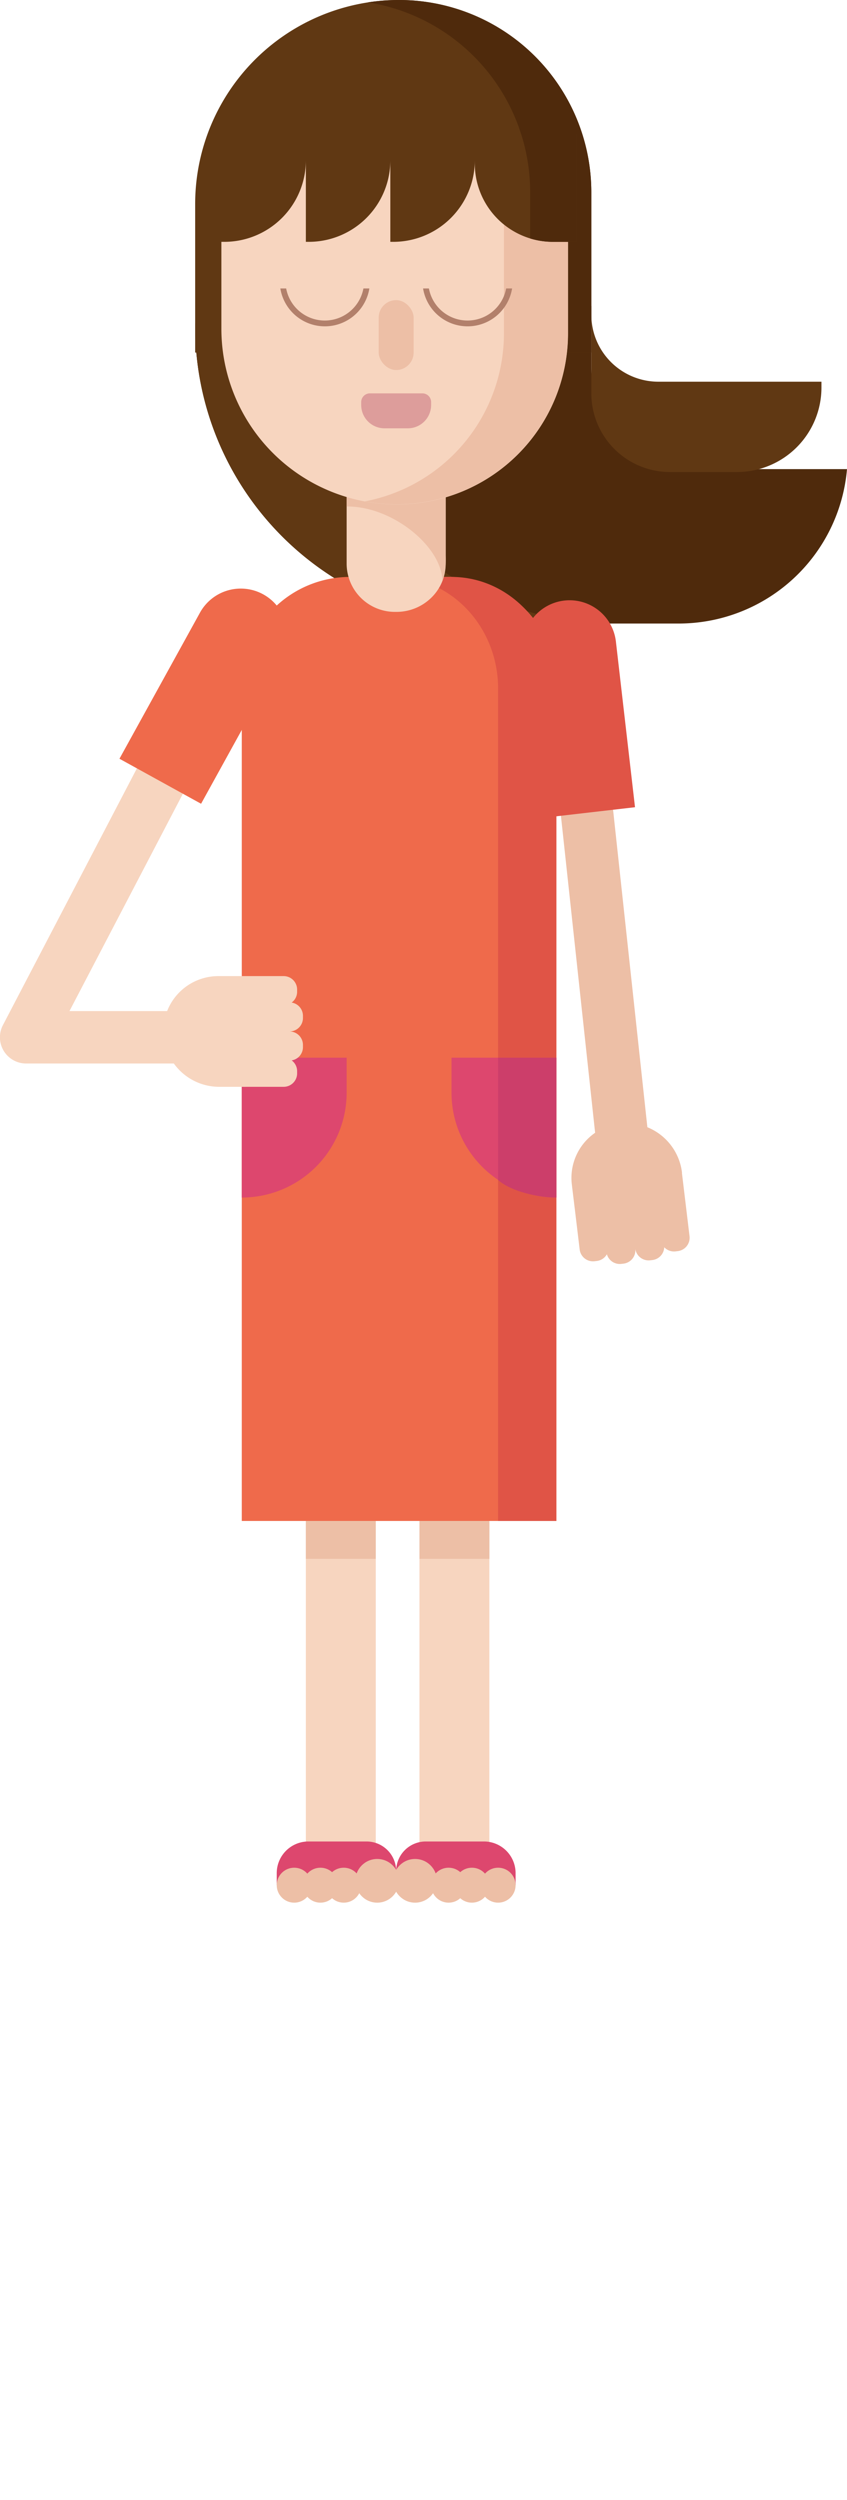 <svg id="Camada_1" data-name="Camada 1" xmlns="http://www.w3.org/2000/svg" viewBox="0 0 290.77 858"><defs><style>.cls-1{fill:#4f2a0c;}.cls-2{fill:#edbfa6;}.cls-3{fill:#603813;}.cls-4{fill:#ef6a4b;}.cls-5{fill:#e05446;}.cls-6{fill:#f7d5bf;}.cls-7{fill:#dd476e;}.cls-8{fill:#cc3e6a;}.cls-9{fill:#dd9d9b;}.cls-10{fill:#b2806b;}</style></defs><title>boneco3</title><path class="cls-1" d="M238,161a35,35,0,0,1-35-35V105H74a7,7,0,0,0-7,7h0A102,102,0,0,0,169,214h64a58,58,0,0,0,57.77-53H238Z"/><path class="cls-2" d="M236.72,424.31l-2.6-21.6h0l0-.34a19.26,19.26,0,0,0-11.88-15.5L204,218.09,186.09,220l18.21,168.77a18.82,18.82,0,0,0-8,17.69l0.09,0.78h0l0.85,7,0.11,0.88L199,428.86a4.62,4.62,0,0,0,5.14,4l0.75-.09a4.6,4.6,0,0,0,3.45-2.3,4.61,4.61,0,0,0,5,3.3l0.75-.09a4.62,4.62,0,0,0,4-5.14,4.62,4.62,0,0,0,5.14,4l0.75-.09a4.61,4.61,0,0,0,4.05-4.39,4.6,4.6,0,0,0,3.9,1.42l0.75-.09A4.62,4.62,0,0,0,236.72,424.31Z"/><path class="cls-3" d="M108,112h0a7,7,0,0,1,7-7H74a7,7,0,0,0-7,7h0A102,102,0,0,0,169,214h41A102,102,0,0,1,108,112Z"/><path class="cls-3" d="M137,0h0a66,66,0,0,1,66,66v55a0,0,0,0,1,0,0H67a0,0,0,0,1,0,0V70A70,70,0,0,1,137,0Z"/><path class="cls-1" d="M137,0h0a70.53,70.53,0,0,0-10.68.81A66,66,0,0,1,182,66v55h21V66A66,66,0,0,0,137,0Z"/><path class="cls-4" d="M120.17,198h33.67A37.17,37.17,0,0,1,191,235.17V522a0,0,0,0,1,0,0H83a0,0,0,0,1,0,0V235.17A37.17,37.17,0,0,1,120.17,198Z"/><path class="cls-5" d="M155,198H135c19.88,0,36,17.18,36,38.37V522h20V236.37C191,215.18,174.88,198,155,198Z"/><path class="cls-6" d="M148.14,205.06A17.07,17.07,0,0,1,136,210h-0.23A16.57,16.57,0,0,1,119,193.45V156h34v37.45a16.29,16.29,0,0,1-4.86,11.61"/><path class="cls-2" d="M119,156v17.83c15.73-.16,32.7,13.81,32.87,25.57a23.94,23.94,0,0,0,1.13-8.75V156H119Z"/><path class="cls-6" d="M76.56,48H194.44a0.56,0.56,0,0,1,.56.56v65.86a58.7,58.7,0,0,1-58.7,58.7h0A60.3,60.3,0,0,1,76,112.82V48.56A0.56,0.56,0,0,1,76.56,48Z"/><path class="cls-2" d="M194.44,48h-22a0.56,0.56,0,0,1,.56.56v65.85a58.71,58.71,0,0,1-47.74,57.66,60,60,0,0,0,11,1h0a58.7,58.7,0,0,0,58.7-58.7V48.56A0.56,0.56,0,0,0,194.44,48Z"/><rect class="cls-6" x="105" y="522" width="24" height="111"/><rect class="cls-6" x="144" y="522" width="24" height="111"/><rect class="cls-2" x="105" y="522" width="24" height="13"/><rect class="cls-2" x="144" y="522" width="24" height="13"/><path class="cls-3" d="M163,46H72V83h5a28,28,0,0,0,28-28V83h1a28,28,0,0,0,28-28V83h1a28,28,0,0,0,28-28v1.16A26.82,26.82,0,0,0,189.82,83H198V46H163Z"/><path class="cls-3" d="M226,131a23,23,0,0,1-23-23v27a27,27,0,0,0,27,27h23a29,29,0,0,0,29-29v-2H226Z"/><path class="cls-7" d="M155,363h0a36,36,0,0,1,36,36v12a0,0,0,0,1,0,0H155a0,0,0,0,1,0,0V363A0,0,0,0,1,155,363Z" transform="translate(346 774) rotate(180)"/><path class="cls-8" d="M171,363v42c4.6,4,13.85,6,20,6h0V363H171Z"/><path class="cls-7" d="M83,363h36a0,0,0,0,1,0,0v12a36,36,0,0,1-36,36h0a0,0,0,0,1,0,0V363A0,0,0,0,1,83,363Z"/><path class="cls-6" d="M104,349.38v-0.75a4.61,4.61,0,0,0-3.87-4.55,4.6,4.6,0,0,0,1.87-3.7v-0.75A4.62,4.62,0,0,0,97.38,335H74.84a18.88,18.88,0,0,0-17.46,12H23.85L92.14,216.19l-16-8.33L1,351.83A9,9,0,0,0,9,365H59.68a19.16,19.16,0,0,0,15.6,8h8.3a7.61,7.61,0,0,0,.9,0h12.9a4.62,4.62,0,0,0,4.62-4.62v-0.75a4.6,4.6,0,0,0-1.87-3.7,4.61,4.61,0,0,0,3.87-4.55v-0.75A4.62,4.62,0,0,0,99.38,354,4.62,4.62,0,0,0,104,349.38Z"/><path class="cls-9" d="M127,135h18a3,3,0,0,1,3,3v1a8,8,0,0,1-8,8h-8a8,8,0,0,1-8-8v-1a3,3,0,0,1,3-3Z"/><path class="cls-5" d="M197.91,205.87h0a16,16,0,0,1,16,16v57.24a0,0,0,0,1,0,0h-32a0,0,0,0,1,0,0V221.87A16,16,0,0,1,197.91,205.87Z" transform="translate(-26.49 24.28) rotate(-6.58)"/><rect class="cls-2" x="130" y="103" width="12" height="24" rx="6" ry="6"/><path class="cls-4" d="M72.69,199.44h0a16,16,0,0,1,16,16v57.24a0,0,0,0,1,0,0h-32a0,0,0,0,1,0,0V215.44A16,16,0,0,1,72.69,199.44Z" transform="translate(123.02 -5.76) rotate(28.87)"/><path class="cls-1" d="M182,66V81.84A26.81,26.81,0,0,0,189.82,83H198V44H178.23A65.85,65.85,0,0,1,182,66Z"/><path class="cls-10" d="M173.76,99a13.49,13.49,0,0,1-26.52,0h-2a15.48,15.48,0,0,0,30.56,0h-2Z"/><path class="cls-10" d="M124.76,99a13.49,13.49,0,0,1-26.52,0h-2a15.48,15.48,0,0,0,30.56,0h-2Z"/><path id="_Rectangle_" data-name="&lt;Rectangle&gt;" class="cls-7" d="M136,632h41a0,0,0,0,1,0,0v4.85A10.15,10.15,0,0,1,166.85,647h-20A10.87,10.87,0,0,1,136,636.13V632A0,0,0,0,1,136,632Z" transform="translate(313 1279) rotate(180)"/><circle id="_Path_" data-name="&lt;Path&gt;" class="cls-2" cx="142.5" cy="645.5" r="7.5"/><circle id="_Path_2" data-name="&lt;Path&gt;" class="cls-2" cx="171" cy="647" r="6"/><circle id="_Path_3" data-name="&lt;Path&gt;" class="cls-2" cx="162" cy="647" r="6"/><circle id="_Path_4" data-name="&lt;Path&gt;" class="cls-2" cx="154" cy="647" r="6"/><path id="_Rectangle_2" data-name="&lt;Rectangle&gt;" class="cls-7" d="M105.87,632h20A10.15,10.15,0,0,1,136,642.15V647a0,0,0,0,1,0,0H95a0,0,0,0,1,0,0v-4.13A10.87,10.87,0,0,1,105.87,632Z"/><circle id="_Path_5" data-name="&lt;Path&gt;" class="cls-2" cx="129.5" cy="645.5" r="7.5"/><circle id="_Path_6" data-name="&lt;Path&gt;" class="cls-2" cx="101" cy="647" r="6"/><circle id="_Path_7" data-name="&lt;Path&gt;" class="cls-2" cx="110" cy="647" r="6"/><circle id="_Path_8" data-name="&lt;Path&gt;" class="cls-2" cx="118" cy="647" r="6"/></svg>